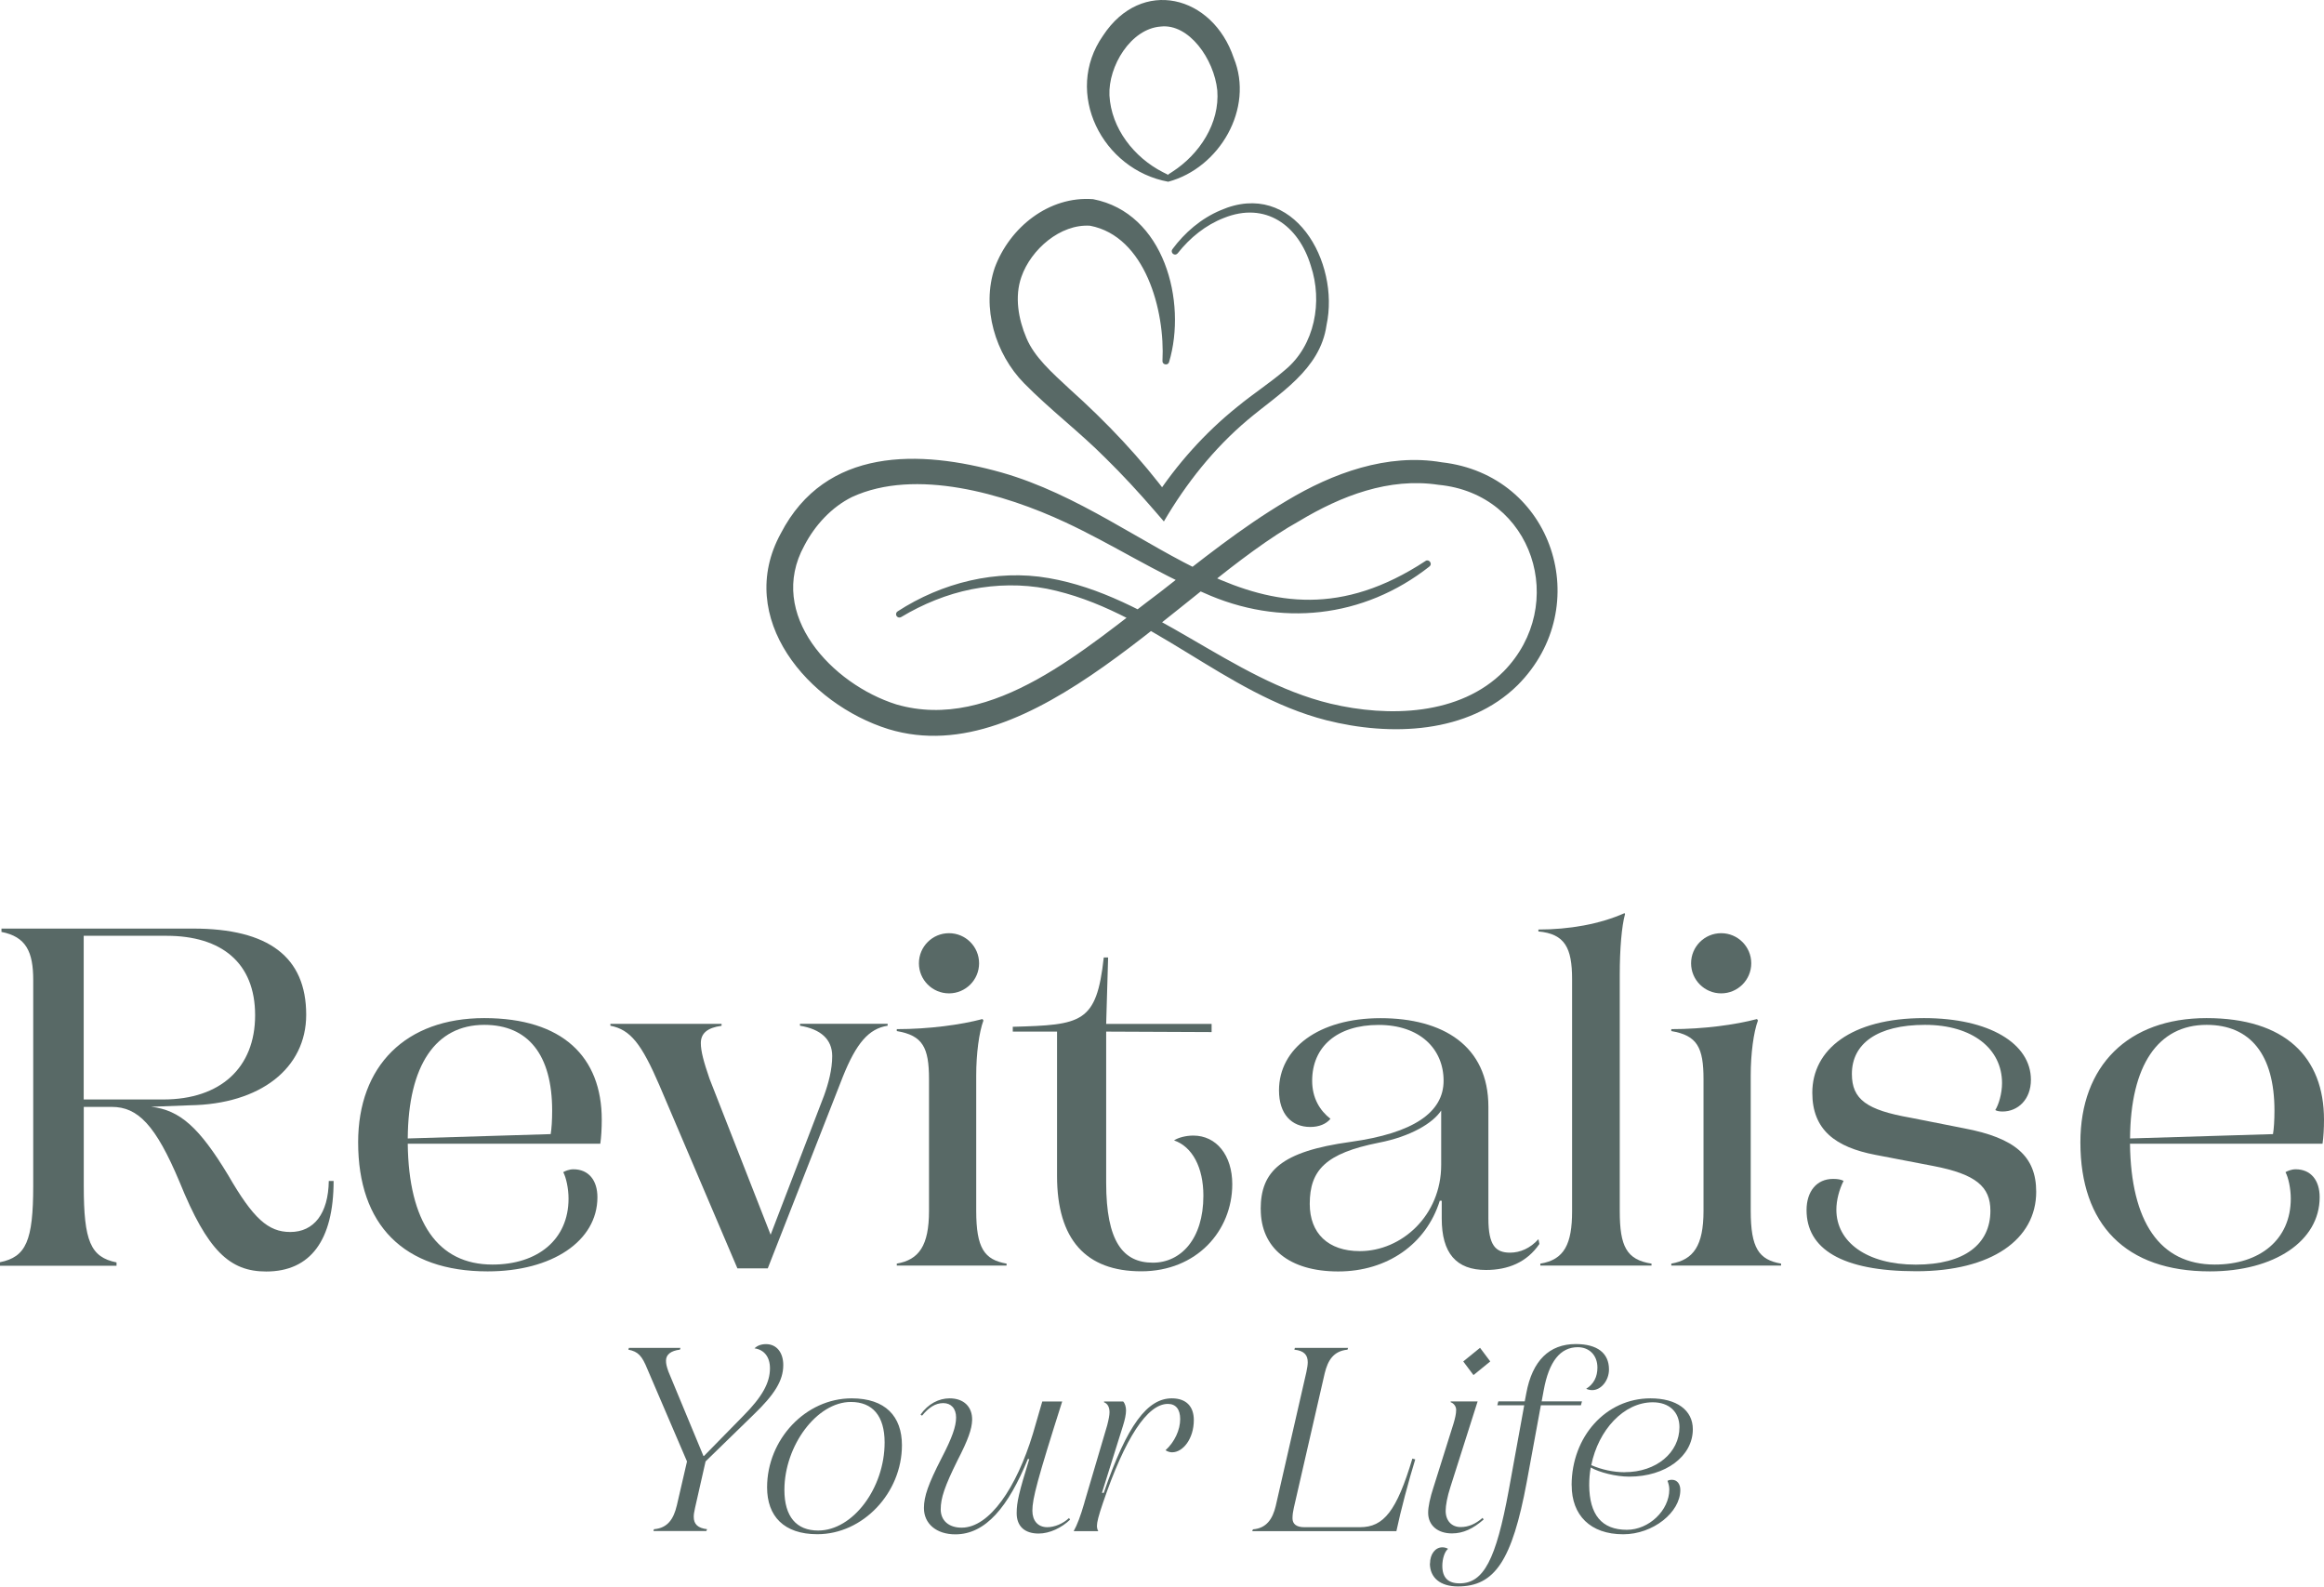<?xml version="1.0" encoding="UTF-8"?>
<svg xmlns="http://www.w3.org/2000/svg" id="Layer_2" data-name="Layer 2" viewBox="0 0 347.62 237.29">
  <defs>
    <style>
      .cls-1 {
        fill: #586966;
      }
    </style>
  </defs>
  <g id="Layer_1-2" data-name="Layer 1">
    <g>
      <path class="cls-1" d="M0,188.78c3.89-.79,4.97-3.17,4.97-11.45v-30.75c0-4.25-1.08-6.48-4.75-7.2v-.5h28.66c11.3,0,16.92,4.25,16.92,12.89,0,7.99-6.84,13.39-17.43,13.54l-5.76.22c4.32.5,7.2,3.1,11.52,10.23,3.74,6.48,5.98,8.5,9.29,8.5,3.53,0,5.69-2.74,5.76-7.63h.72c0,8.86-3.46,13.54-10.08,13.54-5.47,0-8.79-3.1-12.96-13.39-3.6-8.57-6.26-11.23-10.15-11.23h-4.18v11.81c0,8.28,1.01,10.66,4.9,11.45v.5H0v-.5ZM24.41,164.44c8.57,0,13.75-4.75,13.75-12.6s-5.04-11.88-13.25-11.88h-12.39v24.48h11.88Z"></path>
      <path class="cls-1" d="M53.57,170.85c0-11.45,7.13-18.58,18.87-18.58s17.57,5.83,17.57,15.19c0,1.3-.07,2.59-.22,3.6h-28.8c.14,11.67,4.46,18.07,12.67,18.07,6.77,0,11.38-3.74,11.38-9.86,0-1.51-.36-3.17-.79-3.96.22-.14.86-.43,1.51-.43,2.3,0,3.6,1.66,3.6,4.18,0,6.55-6.77,11.09-16.42,11.09-12.6,0-19.37-6.99-19.37-19.3ZM82.37,169.63c.14-.86.22-2.09.22-3.53,0-8.35-3.6-12.82-10.15-12.82-7.27,0-11.38,6.05-11.45,16.99l21.39-.65Z"></path>
      <path class="cls-1" d="M91.3,153.42v-.29h16.63v.29c-2.16.29-3.1,1.15-3.1,2.59,0,1.22.43,2.81,1.3,5.33l9.14,23.33,7.99-20.81c.65-1.8,1.22-3.89,1.22-5.91,0-2.52-1.73-4.03-4.82-4.54v-.29h13.11v.29c-2.81.43-4.68,2.59-6.7,7.63l-11.23,28.66h-4.54l-11.66-27.36c-2.67-6.19-4.32-8.35-7.34-8.93Z"></path>
      <path class="cls-1" d="M138.96,181.07v-19.66c0-4.75-.94-6.55-4.82-7.2v-.29c4.82,0,9.58-.65,12.82-1.51l.14.22c-.65,1.73-1.08,4.97-1.08,8.21v20.23c0,5.62,1.22,7.34,4.54,7.92v.29h-16.42v-.29c3.31-.58,4.82-2.66,4.82-7.92Z"></path>
      <path class="cls-1" d="M158.11,175.89v-21.6h-6.62v-.72c10.3-.29,12.53-.5,13.61-10.37h.65l-.29,9.94h15.77v1.22l-15.77-.07v22.61c0,8.79,2.52,11.95,6.98,11.95,4.18,0,7.56-3.53,7.56-10.01,0-4.25-1.66-7.34-4.39-8.28.65-.43,1.8-.72,2.88-.72,3.46,0,5.83,2.95,5.83,7.27,0,6.98-5.33,13.03-13.61,13.03s-12.6-4.75-12.6-14.26Z"></path>
      <path class="cls-1" d="M188.57,180.86c0-5.69,3.02-8.64,13.46-10.08,9.36-1.3,13.9-4.39,13.9-9.14s-3.53-8.35-9.72-8.35-9.94,3.24-9.94,8.35c0,2.59,1.15,4.46,2.74,5.69-.65.79-1.73,1.22-3.02,1.22-2.81,0-4.68-1.94-4.68-5.47,0-6.26,5.9-10.8,15.19-10.8s16.13,4.1,16.13,13.25v16.71c0,4.03,1.08,5.11,3.24,5.11,1.51,0,3.02-.65,4.25-2.02l.14.72c-1.87,2.74-4.68,3.89-7.99,3.89-4.46,0-6.62-2.52-6.62-7.7v-2.66h-.29c-2.02,6.48-7.85,10.58-15.19,10.58s-11.59-3.53-11.59-9.29ZM203.4,187.12c6.26,0,12.17-5.33,12.17-12.89v-8.14c-1.22,1.87-4.54,3.89-9.36,4.82-7.92,1.58-10.3,4.1-10.3,9.15,0,4.39,2.74,7.06,7.49,7.06Z"></path>
      <path class="cls-1" d="M235.15,181.15v-34.71c0-4.68-1.08-6.77-5.04-7.13v-.29c4.61,0,9.14-.79,12.89-2.45l.07.14c-.5,1.8-.79,5.18-.79,9.07v35.36c0,5.26,1.01,7.27,4.75,7.85v.29h-16.63v-.29c3.6-.58,4.75-2.95,4.75-7.85Z"></path>
      <path class="cls-1" d="M254.81,181.07v-19.66c0-4.75-.94-6.55-4.82-7.2v-.29c4.82,0,9.58-.65,12.82-1.51l.14.22c-.65,1.73-1.08,4.97-1.08,8.21v20.23c0,5.62,1.22,7.34,4.54,7.92v.29h-16.42v-.29c3.31-.58,4.82-2.66,4.82-7.92Z"></path>
      <path class="cls-1" d="M270.22,181c0-2.81,1.51-4.68,3.96-4.68.65,0,1.15.07,1.58.29-.65,1.3-1.08,2.88-1.08,4.32,0,4.82,4.54,8.21,11.88,8.21s11.16-3.1,11.16-8.06c0-3.6-2.16-5.47-8.57-6.7l-8.64-1.66c-5.98-1.15-9.43-3.74-9.43-9.29,0-6.41,5.76-11.16,16.71-11.16,9.79,0,15.99,3.82,15.99,9.22,0,2.95-1.94,4.75-4.25,4.75-.43,0-.86-.07-1.08-.22.5-.79,1.01-2.45,1.01-4.03,0-5.11-4.39-8.71-11.52-8.71s-10.94,2.81-10.94,7.34c0,3.82,2.23,5.4,8.78,6.55l7.99,1.58c7.63,1.44,10.8,4.18,10.8,9.5,0,7.13-6.7,11.88-17.93,11.88s-16.42-3.38-16.42-9.15Z"></path>
      <path class="cls-1" d="M311.18,170.85c0-11.45,7.13-18.58,18.87-18.58s17.57,5.83,17.57,15.19c0,1.3-.07,2.59-.22,3.6h-28.8c.14,11.67,4.46,18.07,12.67,18.07,6.77,0,11.38-3.74,11.38-9.86,0-1.51-.36-3.17-.79-3.96.22-.14.86-.43,1.51-.43,2.3,0,3.6,1.66,3.6,4.18,0,6.55-6.77,11.09-16.42,11.09-12.6,0-19.37-6.99-19.37-19.3ZM339.99,169.63c.14-.86.22-2.09.22-3.53,0-8.35-3.6-12.82-10.15-12.82-7.27,0-11.38,6.05-11.45,16.99l21.39-.65Z"></path>
      <circle class="cls-1" cx="141.95" cy="144.07" r="4.5"></circle>
      <circle class="cls-1" cx="257.45" cy="144.07" r="4.5"></circle>
    </g>
    <g>
      <path class="cls-1" d="M101.23,225.2l1.53-6.62-5.91-13.78c-.82-2.04-1.41-2.66-2.86-2.94l.08-.27h7.71l-.08.27c-1.37.16-2.08.74-2.08,1.64,0,.47.08.82.35,1.61l5.25,12.65h.08l5.95-6.07c2.78-2.82,3.92-4.89,3.92-7.05,0-1.68-.86-2.78-2.31-2.98.39-.39.98-.63,1.72-.63,1.61,0,2.58,1.29,2.58,3.13,0,2.35-1.33,4.42-4.42,7.4l-7.2,7.01-1.57,6.93c-.16.7-.2,1.02-.2,1.37,0,1.1.63,1.68,2,1.84l-.12.27h-7.91l.08-.27c2.04-.16,2.94-1.53,3.41-3.52Z"></path>
      <path class="cls-1" d="M114.74,222.45c0-7.17,5.76-13.31,12.65-13.31,5.05,0,7.52,2.7,7.52,7.01,0,7.13-5.83,13.31-12.65,13.31-5.01,0-7.52-2.7-7.52-7.01ZM122.38,228.91c5.21,0,9.94-6.38,9.94-13.16,0-3.99-1.8-6.07-5.05-6.07-5.09,0-9.94,6.54-9.94,13.16,0,3.99,1.8,6.07,5.05,6.07Z"></path>
      <path class="cls-1" d="M138.2,225.55c0-1.76.67-3.64,2.62-7.44,1.61-3.09,2.19-4.78,2.19-6.11s-.74-2.15-1.92-2.15-2.19.67-3.17,1.88l-.23-.16c1.14-1.61,2.74-2.43,4.35-2.43,2.11,0,3.41,1.25,3.37,3.25-.04,1.33-.59,2.94-2.19,6.03-1.92,3.88-2.51,5.64-2.51,7.32s1.21,2.74,3.13,2.74c4.19,0,8.22-6.03,10.65-14.02l1.41-4.85h2.98c-3.72,11.71-4.46,14.53-4.46,16.33,0,1.49.82,2.47,2.23,2.47,1.06,0,2.35-.51,3.25-1.37l.16.24c-1.25,1.21-3.05,2.08-4.7,2.08-2.11,0-3.29-1.1-3.29-3.05,0-1.64.35-3.13,1.88-8.07l-.2-.04c-2.94,7.2-6.34,11.28-10.85,11.28-2.86,0-4.7-1.61-4.7-3.92Z"></path>
      <path class="cls-1" d="M162.2,224.73l3.41-11.55c.23-.9.35-1.53.35-1.96,0-.74-.27-1.29-.82-1.49v-.12h2.86c.27.27.43.82.43,1.33,0,.59-.16,1.37-.47,2.35l-3.13,9.98h.27c3.52-10.26,6.58-14.13,10.18-14.13,2.19,0,3.29,1.25,3.29,3.25,0,2.78-1.61,4.82-3.25,4.82-.35,0-.7-.12-.98-.31,1.37-1.25,2.19-3.05,2.19-4.66,0-1.49-.67-2.27-1.84-2.27-3.09,0-6.42,5.13-9.71,14.8-.67,1.96-.9,2.9-.9,3.45,0,.31.08.59.2.78h-3.68c.51-.9,1.02-2.23,1.61-4.27Z"></path>
      <path class="cls-1" d="M190.83,225.2l4.58-20.01c.12-.59.2-1.06.2-1.45,0-1.06-.51-1.72-2-1.88l.08-.27h7.95l-.08.27c-2.11.2-2.94,1.61-3.41,3.52l-4.62,20.13c-.12.55-.2,1.02-.2,1.57,0,.82.55,1.33,1.76,1.33h8.34c3.56,0,5.48-2.43,7.83-10.26l.43.12c-.98,3.17-2.19,7.71-2.82,10.73h-21.57l.12-.27c2.04-.16,2.94-1.57,3.41-3.52Z"></path>
      <path class="cls-1" d="M214.44,222.38l2.98-9.48c.23-.78.39-1.45.39-2.04,0-.51-.35-.98-.82-1.14v-.12h4.03l-4.07,12.8c-.47,1.45-.71,2.74-.71,3.56,0,1.49.9,2.43,2.23,2.43,1.17,0,2.19-.43,3.29-1.37l.16.24c-1.57,1.37-3.05,2.08-4.74,2.08-2.15,0-3.56-1.21-3.56-3.09,0-.9.27-2.19.82-3.88ZM218.87,203.62l2.51-2.04,1.53,2.04-2.51,2.04-1.53-2.04Z"></path>
      <path class="cls-1" d="M213.9,233.85c0-1.41.78-2.43,1.84-2.43.31,0,.63.08.86.23-.51.39-.86,1.49-.86,2.54,0,1.76.86,2.62,2.58,2.62,3.6,0,5.44-3.52,7.36-13.94l2.31-12.69h-4.03l.16-.59h3.95l.23-1.21c.9-4.89,3.45-7.36,7.4-7.36,3.25,0,4.97,1.37,4.97,3.8,0,1.64-1.17,3.09-2.51,3.09-.35,0-.63-.08-.9-.2,1.14-.71,1.68-1.8,1.68-3.17,0-1.84-1.21-3.05-2.94-3.05-2.62,0-4.31,2.15-5.09,6.42l-.31,1.68h6.03l-.16.59h-5.99l-2.11,11.47c-2.19,11.75-4.78,15.62-10.3,15.62-2.62,0-4.19-1.29-4.19-3.45Z"></path>
      <path class="cls-1" d="M235.08,222.14c0-7.28,5.13-13,11.79-13,3.92,0,6.34,1.76,6.34,4.62,0,4.03-4.07,7.09-9.51,7.09-2,0-4.46-.63-5.76-1.37-.16.86-.23,1.76-.23,2.66.04,4.38,1.84,6.66,5.64,6.66,3.29,0,6.34-2.9,6.34-6.03,0-.47-.12-.9-.27-1.29.2-.12.39-.16.67-.16.74,0,1.25.59,1.25,1.53,0,3.33-4.07,6.62-8.54,6.62-4.93,0-7.71-2.86-7.71-7.32ZM243.03,220.18c4.74,0,8.18-2.94,8.18-6.73,0-2.27-1.53-3.72-3.99-3.72-4.35,0-8.14,4.15-9.2,9.4,1.53.67,3.33,1.06,5.01,1.06Z"></path>
    </g>
    <g>
      <path class="cls-1" d="M173.88,53.99c.4-7.54-2.56-18.64-10.83-20.23-4.45-.29-8.85,3.56-10.27,7.65-1.04,2.93-.46,6.31.75,9.14,1.19,2.86,3.8,5.16,6.48,7.65,5.46,4.89,10.67,10.35,15.05,16.32,0,0-2.44.13-2.44.13,3.4-5.21,7.59-9.9,12.43-13.79,2.39-1.97,4.99-3.64,7.17-5.53,4.47-3.69,5.64-10.24,3.85-15.58-1.82-6.05-6.79-9.66-13.01-7.15-2.71,1.05-5.08,2.96-6.9,5.28-.17.22-.48.26-.7.09-.21-.17-.26-.48-.1-.69,1.85-2.5,4.3-4.61,7.23-5.84,10.9-4.74,17.86,7.76,15.83,17.19-.94,6.69-7.16,10.26-11.78,14.16-5.07,4.27-9.22,9.51-12.55,15.2,0,0-1.38-1.6-1.38-1.6-2.36-2.73-4.8-5.38-7.37-7.9-3.89-3.91-8.23-7.18-12.16-11.17-4.29-4.37-6.41-11.31-4.39-17.27,2.23-6.04,8.11-10.77,14.72-10.26,10.64,2.06,14.06,15.32,11.36,24.36-.15.56-1.02.42-.99-.16h0Z"></path>
      <path class="cls-1" d="M174.74,27.18c-9.84-1.79-15.74-13.29-9.75-21.85,5.76-8.77,16.39-6.06,19.55,3.33,3.1,7.56-2.14,16.48-9.8,18.52h0ZM174.69,26.18c.03-.1.2-.17.27-.23,0,0,.43-.28.43-.28,4.04-2.62,7.08-7.25,6.69-12.16-.48-4.68-4.25-10.02-8.46-9.54-4.48.32-7.87,5.94-7.67,10.31.27,4.92,3.67,9.26,7.99,11.47,0,0,.46.23.46.23.06.03.26.11.29.2h0Z"></path>
      <path class="cls-1" d="M213.81,84.73c-9.86,7.75-22.36,9.08-33.75,3.93-7.19-3.02-13.71-7.29-20.7-10.54-9.12-4.26-22.41-8.17-31.91-3.79-3.05,1.51-5.54,4.2-7.14,7.27-5.68,10.33,4.17,20.73,13.75,23.75,14.49,4.23,28.47-8.57,39.43-16.76,6.09-4.75,12.16-9.67,18.99-13.71,6.84-4.11,15.05-7.13,23.17-5.74,16.67,1.88,23.03,21.57,11.39,33.3-7.43,7.36-19.1,7.7-28.65,5.28-15.32-3.92-26.37-16.55-41.8-19.67-3.7-.71-7.55-.65-11.25.08-3.71.74-7.28,2.2-10.55,4.16-.24.14-.54.07-.69-.17-.14-.23-.07-.53.16-.68,6.59-4.28,14.78-6.35,22.6-4.98,15.41,2.66,27.19,15.19,42.16,18.78,8.67,2.06,19.34,1.79,25.93-4.86,9.66-9.91,4.4-26.52-9.78-27.87-7.4-1.12-14.55,1.64-20.87,5.44-17.63,9.81-39.68,37.71-61.4,31.1-11.98-3.73-23.05-16.59-16.11-29.27,6.69-12.93,20.77-12.55,32.99-9.12,22.99,6.53,38.37,29.72,63.45,13.24.5-.35,1.1.43.58.82h0Z"></path>
    </g>
  </g>
</svg>
